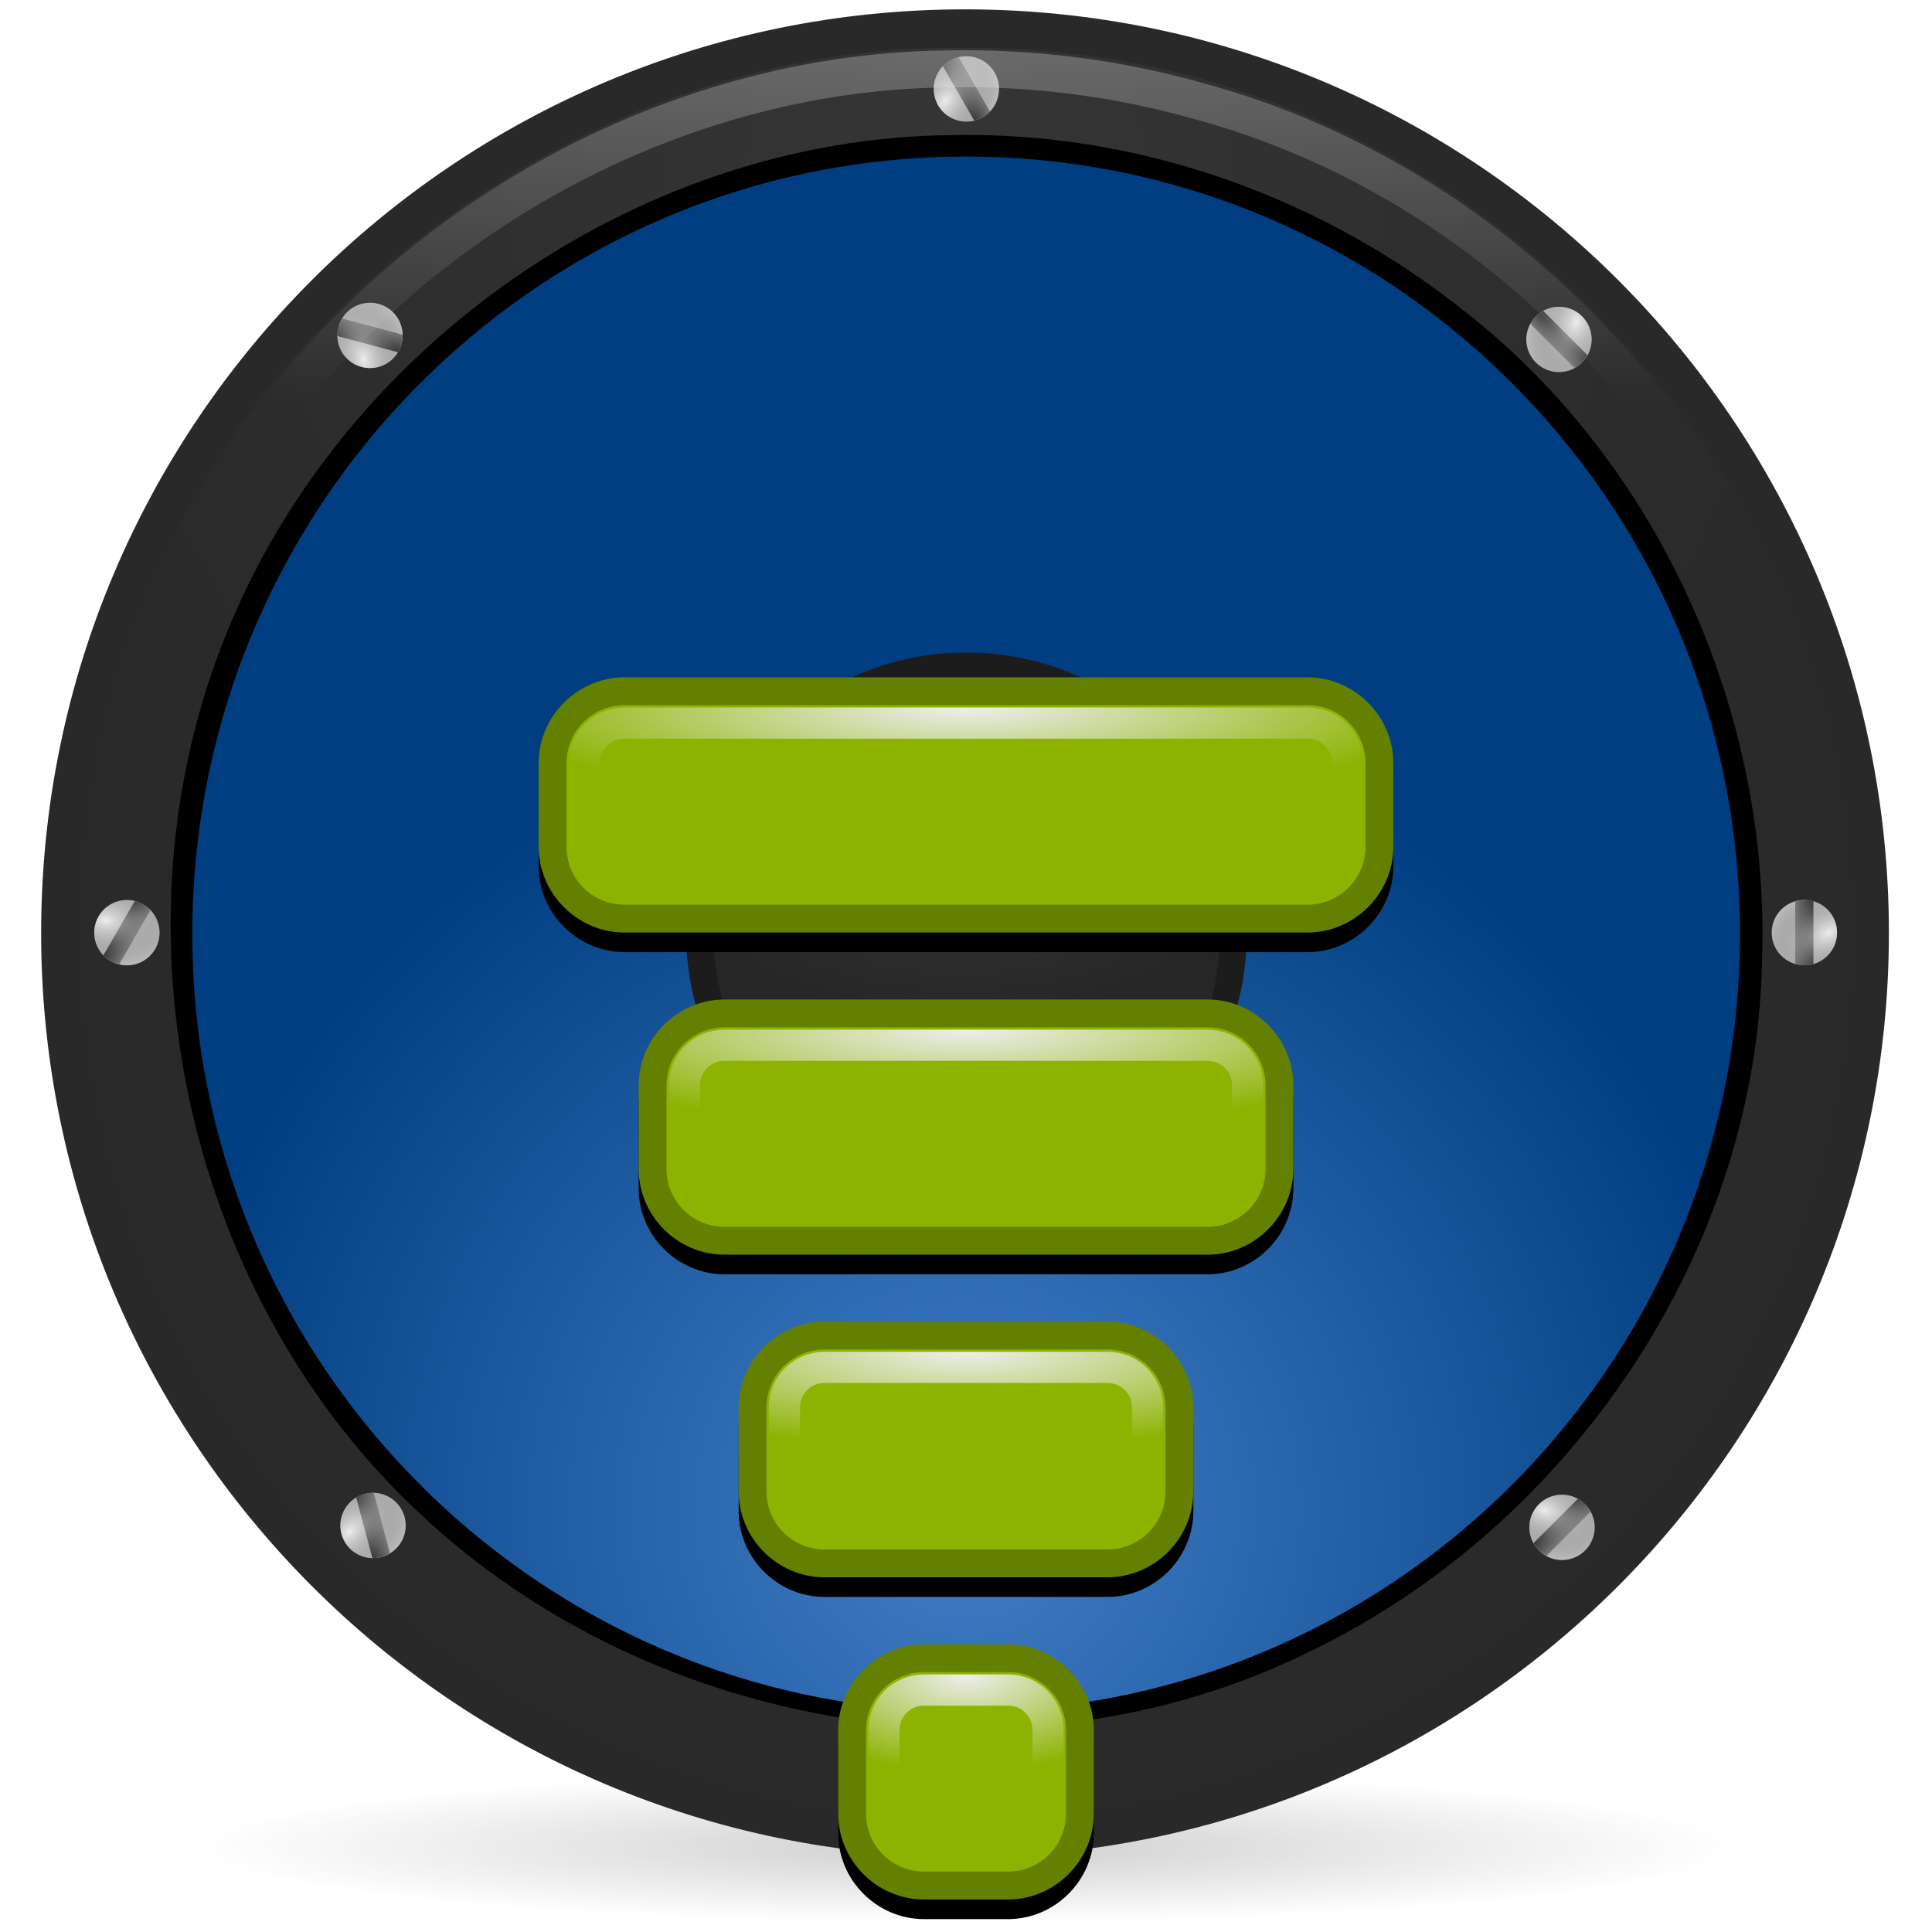<?xml version="1.0" encoding="UTF-8"?>
<svg viewBox="0 0 128 128" xmlns="http://www.w3.org/2000/svg" xmlns:xlink="http://www.w3.org/1999/xlink">
<defs>
<linearGradient id="6">
<stop stop-color="#eee" offset="0"/>
<stop stop-color="#eee" stop-opacity="0" offset="1"/>
</linearGradient>
<filter id="C">
<feGaussianBlur stdDeviation="8.75"/>
</filter>
<filter id="F">
<feGaussianBlur stdDeviation="0.466"/>
</filter>
<filter id="G">
<feGaussianBlur stdDeviation="0.425"/>
</filter>
<filter id="H" x="-.013" y="-.134" width="1.026" height="1.268">
<feGaussianBlur stdDeviation="0.563"/>
</filter>
<radialGradient id="I" cx="63.04" cy="123.38" r="51.27" gradientTransform="matrix(1 0 0 .098 0 111.24)" gradientUnits="userSpaceOnUse">
<stop offset="0"/>
<stop stop-opacity="0" offset="1"/>
</radialGradient>
<radialGradient id="J" cx="304.84" cy="366.23" r="175.79" gradientTransform="matrix(1 0 0 1.064 0 -15.427)" gradientUnits="userSpaceOnUse">
<stop stop-color="#437ec6" offset="0"/>
<stop stop-color="#003e81" offset="1"/>
</radialGradient>
<radialGradient id="K" cx="62.65" cy="11.05" r="58.764" gradientTransform="matrix(1 0 0 1.002 -.014 -.182)" gradientUnits="userSpaceOnUse">
<stop stop-color="#353535" offset="0"/>
<stop stop-color="#2a2a2a" offset="1"/>
</radialGradient>
<radialGradient id="L" cx="64.06" cy="51.1" r="16.86" gradientTransform="matrix(1.458 -.035 .024 1 -30.648 2.226)" gradientUnits="userSpaceOnUse">
<stop stop-color="#3e3e3e" offset="0"/>
<stop stop-color="#262626" offset="1"/>
</radialGradient>
<linearGradient id="M" x1="9.701" x2="9.785" y1="28.5" y2="24.875" gradientTransform="matrix(.334 0 0 .334 70.668 122.46)" gradientUnits="userSpaceOnUse">
<stop stop-color="#797979" offset="0"/>
<stop stop-color="#2d2d2d" offset="1"/>
</linearGradient>
<radialGradient id="N" cx="12.904" cy="84.71" r="6.5" gradientTransform="matrix(-1.265 .632 -1 -2 61.283 314.04)" gradientUnits="userSpaceOnUse">
<stop stop-color="#fff" stop-opacity=".732" offset="0"/>
<stop stop-color="#323232" stop-opacity="0" offset="1"/>
</radialGradient>
<linearGradient id="O" x2="0" y1="3.316" y2="26.449" gradientUnits="userSpaceOnUse" xlink:href="#6"/>
<radialGradient id="P" cx="63.982" cy="40.39" r="16.573" gradientTransform="matrix(1.513 0 0 1.001 -32.821 -.077)" gradientUnits="userSpaceOnUse">
<stop stop-color="#eee" stop-opacity=".457" offset="0"/>
<stop stop-color="#eee" stop-opacity="0" offset="1"/>
</radialGradient>
<filter id="Q">
<feGaussianBlur stdDeviation="2.067"/>
</filter>
<radialGradient id="S" cx="64" cy="27.01" r="26.316" gradientTransform="matrix(1.221 0 0 .245 -14.17 40.244)" gradientUnits="userSpaceOnUse" xlink:href="#6"/>
<radialGradient id="T" cx="64" cy="54.981" r="19.691" gradientTransform="matrix(1.592 0 0 .328 -37.874 50.187)" gradientUnits="userSpaceOnUse" xlink:href="#6"/>
<radialGradient id="U" cx="64" cy="82.965" r="13.07" gradientTransform="matrix(2.102 6.5393e-8 -1.5413e-8 .495 -70.508 48.461)" gradientUnits="userSpaceOnUse" xlink:href="#6"/>
<radialGradient id="V" cx="64" cy="110.92" r="6.473" gradientTransform="matrix(2.059 8.053e-8 -3.9016e-8 .998 -67.78 .283)" gradientUnits="userSpaceOnUse" xlink:href="#6"/>
</defs>
<g transform="matrix(.996 0 0 .996 .286 .086)">
<path transform="translate(.957 -.549)" d="m114.32 123.38a51.275 5.043 0 1 1-102.55 0 51.275 5.043 0 1 1 102.55 0z" fill="url(#I)" filter="url(#H)" opacity=".438" stroke-linecap="round" stroke-linejoin="bevel" stroke-width="5.787"/>
<path d="m63.215 3.098c-23.468-0.018-45.951 15.673-54.125 37.642-7.157 18.585-4.263 40.894 7.992 56.692 12.534 16.687 34.381 25.949 55.109 22.754 19.376-2.675 37.026-15.57 45.108-33.437 7.794-16.727 7.321-37.215-1.867-53.325-9.116-16.467-26.43-28.27-45.25-30.008-2.312-0.251-4.641-0.346-6.967-0.317z" fill="#00316e" stroke-linecap="round" stroke-linejoin="bevel" stroke-width="2.3"/>
<path transform="matrix(.341 0 0 .321 -40.046 -15.795)" d="m304.84 50.875c-99.588 0-180.22 85.935-180.22 191.41s80.629 191.44 180.22 191.44 180.22-85.967 180.22-191.44c0-105.47-80.63-191.41-180.22-191.41z" fill="#292929" stroke-linecap="round" stroke-linejoin="bevel" stroke-width="2.3"/>
<path transform="matrix(.308 0 0 .29 -29.912 -8.223)" d="m480.64 242.29a175.79 186.99 0 1 1-351.59 0 175.79 186.99 0 1 1 351.59 0z" fill="url(#J)" stroke-linecap="round" stroke-linejoin="bevel" stroke-width="2.3"/>
<path transform="matrix(.308 0 0 .29 -29.912 -8.223)" d="m304.84 54.281c-97.637 0-176.81 84.254-176.81 188s79.176 188.03 176.81 188.03 176.81-84.286 176.81-188.03c0-103.75-79.176-188-176.81-188z" fill="none" filter="url(#C)" stroke="#000" stroke-linecap="round" stroke-linejoin="bevel" stroke-width="19.374"/>
<path d="m63.215 3.1c-23.468-0.018-45.951 15.673-54.125 37.642-7.157 18.585-4.263 40.894 7.992 56.692 12.534 16.687 34.38 25.946 55.108 22.75 19.376-2.675 37.027-15.567 45.108-33.433 7.794-16.727 7.321-37.215-1.867-53.325-9.116-16.467-26.43-28.27-45.25-30.008-2.312-0.251-4.641-0.346-6.967-0.317zm1.108 5.792c11.921 0.041 23.714 4.399 32.967 11.85 12.887 10.158 20.197 26.696 19.633 43.058-0.357 19.442-12.803 37.722-30.258 46.058-19.126 9.382-43.597 5.268-59.033-9.275-15.155-14.111-20.605-37.572-13.458-56.975 7.313-20.029 27.586-34.591 49-34.708 0.385-0.008 0.765-0.01 1.15-0.008z" fill="url(#K)" stroke-linecap="round" stroke-linejoin="bevel" stroke-width="2.3"/>
<path transform="translate(-.001 -.049)" d="m63.719 43.375c-7.571 0.042-14.697 5.116-17.281 12.188-2.526 6.851-0.609 15.078 4.75 20.062 5.453 5.132 14.015 6.566 20.781 3.25 6.157-2.938 10.53-9.344 10.656-16.219 0.199-5.765-2.381-11.537-6.938-15.125-3.362-2.705-7.621-4.243-11.969-4.156z" fill="#1c1c1c" stroke-linecap="round" stroke-linejoin="bevel" stroke-width="2.3"/>
<path d="m63.354 45.109c-8.92 0.187-16.843 8.495-16.175 17.475 0.234 7.363 5.65 14.211 12.917 15.742 7.008 1.8 14.882-1.534 18.45-7.833 3.956-6.512 2.74-15.521-2.875-20.708-3.257-3.093-7.803-4.886-12.317-4.675z" fill="url(#L)" stroke-linecap="round" stroke-linejoin="bevel" stroke-width="2.3"/>
<g transform="translate(-.001 -.049)">
<g transform="translate(-10.777 -13.344)">
<path transform="matrix(.334 0 0 .334 38.73 73.743)" d="m107.92 166.03c-3.59 0-6.5 2.91-6.5 6.5s2.91 6.5 6.5 6.5 6.5-2.91 6.5-6.5-2.91-6.5-6.5-6.5z" fill="#555" filter="url(#F)"/>
<path d="m74.776 129.2c-1.199 0-2.171 0.972-2.171 2.171s0.972 2.171 2.171 2.171 2.171-0.972 2.171-2.171-0.972-2.171-2.171-2.171z" fill="#bbb"/>
<path d="m72.693 130.77c-0.056 0.192-0.084 0.396-0.084 0.605s0.028 0.413 0.084 0.605h4.165c0.056-0.192 0.094-0.396 0.094-0.605s-0.038-0.413-0.094-0.605h-4.165z" fill="url(#M)"/>
<path transform="matrix(.334 0 0 .334 88.052 78.724)" d="m-39.746 151.12c-3.59 0-6.5 2.91-6.5 6.5 0 3.59 2.91 6.5 6.5 6.5s6.5-2.91 6.5-6.5c0-3.59-2.91-6.5-6.5-6.5z" fill="url(#N)" filter="url(#G)"/>
</g>
<g transform="matrix(0 1 -1 0 251.11 -12.777)">
<path transform="matrix(.334 0 0 .334 38.73 73.743)" d="m107.92 166.03c-3.59 0-6.5 2.91-6.5 6.5s2.91 6.5 6.5 6.5 6.5-2.91 6.5-6.5-2.91-6.5-6.5-6.5z" fill="#555" filter="url(#F)"/>
<path d="m74.776 129.2c-1.199 0-2.171 0.972-2.171 2.171s0.972 2.171 2.171 2.171 2.171-0.972 2.171-2.171-0.972-2.171-2.171-2.171z" fill="#bbb"/>
<path d="m72.693 130.77c-0.056 0.192-0.084 0.396-0.084 0.605s0.028 0.413 0.084 0.605h4.165c0.056-0.192 0.094-0.396 0.094-0.605s-0.038-0.413-0.094-0.605h-4.165z" fill="url(#M)"/>
<path transform="matrix(.334 0 0 .334 88.052 78.724)" d="m-39.746 151.12c-3.59 0-6.5 2.91-6.5 6.5 0 3.59 2.91 6.5 6.5 6.5s6.5-2.91 6.5-6.5c0-3.59-2.91-6.5-6.5-6.5z" fill="url(#N)" filter="url(#G)"/>
</g>
<g transform="matrix(-.5 -.866 .866 -.5 -12.382 136.32)">
<path transform="matrix(.334 0 0 .334 38.73 73.743)" d="m107.92 166.03c-3.59 0-6.5 2.91-6.5 6.5s2.91 6.5 6.5 6.5 6.5-2.91 6.5-6.5-2.91-6.5-6.5-6.5z" fill="#555" filter="url(#F)"/>
<path d="m74.776 129.2c-1.199 0-2.171 0.972-2.171 2.171s0.972 2.171 2.171 2.171 2.171-0.972 2.171-2.171-0.972-2.171-2.171-2.171z" fill="#bbb"/>
<path d="m72.693 130.77c-0.056 0.192-0.084 0.396-0.084 0.605s0.028 0.413 0.084 0.605h4.165c0.056-0.192 0.094-0.396 0.094-0.605s-0.038-0.413-0.094-0.605h-4.165z" fill="url(#M)"/>
<path transform="matrix(.334 0 0 .334 88.052 78.724)" d="m-39.746 151.12c-3.59 0-6.5 2.91-6.5 6.5 0 3.59 2.91 6.5 6.5 6.5s6.5-2.91 6.5-6.5c0-3.59-2.91-6.5-6.5-6.5z" fill="url(#N)" filter="url(#G)"/>
</g>
<g transform="matrix(.5 -.866 .866 .5 -143 61.075)">
<path transform="matrix(.334 0 0 .334 38.73 73.743)" d="m107.92 166.03c-3.59 0-6.5 2.91-6.5 6.5s2.91 6.5 6.5 6.5 6.5-2.91 6.5-6.5-2.91-6.5-6.5-6.5z" fill="#555" filter="url(#F)"/>
<path d="m74.776 129.2c-1.199 0-2.171 0.972-2.171 2.171s0.972 2.171 2.171 2.171 2.171-0.972 2.171-2.171-0.972-2.171-2.171-2.171z" fill="#bbb"/>
<path d="m72.693 130.77c-0.056 0.192-0.084 0.396-0.084 0.605s0.028 0.413 0.084 0.605h4.165c0.056-0.192 0.094-0.396 0.094-0.605s-0.038-0.413-0.094-0.605h-4.165z" fill="url(#M)"/>
<path transform="matrix(.334 0 0 .334 88.052 78.724)" d="m-39.746 151.12c-3.59 0-6.5 2.91-6.5 6.5 0 3.59 2.91 6.5 6.5 6.5s6.5-2.91 6.5-6.5c0-3.59-2.91-6.5-6.5-6.5z" fill="url(#N)" filter="url(#G)"/>
</g>
<g transform="matrix(.707 -.707 .707 .707 -25.075 63.364)">
<g transform="translate(-10.777 -13.344)">
<path transform="matrix(.334 0 0 .334 38.73 73.743)" d="m107.92 166.03c-3.59 0-6.5 2.91-6.5 6.5s2.91 6.5 6.5 6.5 6.5-2.91 6.5-6.5-2.91-6.5-6.5-6.5z" fill="#555" filter="url(#F)"/>
<path d="m74.776 129.2c-1.199 0-2.171 0.972-2.171 2.171s0.972 2.171 2.171 2.171 2.171-0.972 2.171-2.171-0.972-2.171-2.171-2.171z" fill="#bbb"/>
<path d="m72.693 130.77c-0.056 0.192-0.084 0.396-0.084 0.605s0.028 0.413 0.084 0.605h4.165c0.056-0.192 0.094-0.396 0.094-0.605s-0.038-0.413-0.094-0.605h-4.165z" fill="url(#M)"/>
<path transform="matrix(.334 0 0 .334 88.052 78.724)" d="m-39.746 151.12c-3.59 0-6.5 2.91-6.5 6.5 0 3.59 2.91 6.5 6.5 6.5s6.5-2.91 6.5-6.5c0-3.59-2.91-6.5-6.5-6.5z" fill="url(#N)" filter="url(#G)"/>
</g>
<g transform="matrix(0 1 -1 0 251.11 -12.777)">
<path transform="matrix(.334 0 0 .334 38.73 73.743)" d="m107.92 166.03c-3.59 0-6.5 2.91-6.5 6.5s2.91 6.5 6.5 6.5 6.5-2.91 6.5-6.5-2.91-6.5-6.5-6.5z" fill="#555" filter="url(#F)"/>
<path d="m74.776 129.2c-1.199 0-2.171 0.972-2.171 2.171s0.972 2.171 2.171 2.171 2.171-0.972 2.171-2.171-0.972-2.171-2.171-2.171z" fill="#bbb"/>
<path d="m72.693 130.77c-0.056 0.192-0.084 0.396-0.084 0.605s0.028 0.413 0.084 0.605h4.165c0.056-0.192 0.094-0.396 0.094-0.605s-0.038-0.413-0.094-0.605h-4.165z" fill="url(#M)"/>
<path transform="matrix(.334 0 0 .334 88.052 78.724)" d="m-39.746 151.12c-3.59 0-6.5 2.91-6.5 6.5 0 3.59 2.91 6.5 6.5 6.5s6.5-2.91 6.5-6.5c0-3.59-2.91-6.5-6.5-6.5z" fill="url(#N)" filter="url(#G)"/>
</g>
<g transform="matrix(-.5 -.866 .866 -.5 -12.382 136.32)">
<path transform="matrix(.334 0 0 .334 38.73 73.743)" d="m107.92 166.03c-3.59 0-6.5 2.91-6.5 6.5s2.91 6.5 6.5 6.5 6.5-2.91 6.5-6.5-2.91-6.5-6.5-6.5z" fill="#555" filter="url(#F)"/>
<path d="m74.776 129.2c-1.199 0-2.171 0.972-2.171 2.171s0.972 2.171 2.171 2.171 2.171-0.972 2.171-2.171-0.972-2.171-2.171-2.171z" fill="#bbb"/>
<path d="m72.693 130.77c-0.056 0.192-0.084 0.396-0.084 0.605s0.028 0.413 0.084 0.605h4.165c0.056-0.192 0.094-0.396 0.094-0.605s-0.038-0.413-0.094-0.605h-4.165z" fill="url(#M)"/>
<path transform="matrix(.334 0 0 .334 88.052 78.724)" d="m-39.746 151.12c-3.59 0-6.5 2.91-6.5 6.5 0 3.59 2.91 6.5 6.5 6.5s6.5-2.91 6.5-6.5c0-3.59-2.91-6.5-6.5-6.5z" fill="url(#N)" filter="url(#G)"/>
</g>
<g transform="matrix(.5 -.866 .866 .5 -143 61.075)">
<path transform="matrix(.334 0 0 .334 38.73 73.743)" d="m107.92 166.03c-3.59 0-6.5 2.91-6.5 6.5s2.91 6.5 6.5 6.5 6.5-2.91 6.5-6.5-2.91-6.5-6.5-6.5z" fill="#555" filter="url(#F)"/>
<path d="m74.776 129.2c-1.199 0-2.171 0.972-2.171 2.171s0.972 2.171 2.171 2.171 2.171-0.972 2.171-2.171-0.972-2.171-2.171-2.171z" fill="#bbb"/>
<path d="m72.693 130.77c-0.056 0.192-0.084 0.396-0.084 0.605s0.028 0.413 0.084 0.605h4.165c0.056-0.192 0.094-0.396 0.094-0.605s-0.038-0.413-0.094-0.605h-4.165z" fill="url(#M)"/>
<path transform="matrix(.334 0 0 .334 88.052 78.724)" d="m-39.746 151.12c-3.59 0-6.5 2.91-6.5 6.5 0 3.59 2.91 6.5 6.5 6.5s6.5-2.91 6.5-6.5c0-3.59-2.91-6.5-6.5-6.5z" fill="url(#N)" filter="url(#G)"/>
</g>
</g>
</g>
<path transform="translate(-.015 -.063)" d="m62.531 4.562c-19.559 0.29-38.541 11.706-48.219 28.594-10.167 17.243-10.263 40.109-0.156 57.375 0.01-1.18e-4 0.021-1.18e-4 0.031 0 9.343 16.542 27.443 27.892 46.469 28.844 0.01-1.2e-4 0.021-1.2e-4 0.031 0 17.994 1.151 36.319-6.892 47.656-20.875 11.671-14.026 15.959-33.926 11.062-51.594-1.2e-4 -0.01-1.2e-4 -0.021 0-0.031-5.099-19.078-20.785-34.98-39.875-40.156-5.52-1.567-11.256-2.292-17-2.156z" fill="none" opacity=".291" stroke="url(#O)" stroke-linecap="round" stroke-linejoin="bevel" stroke-width="2.461"/>
<path transform="translate(-.001 -.049)" d="m63.375 46.562c-8.058 0.169-15.383 7.878-14.781 15.969 4.59e-4 0.021 4.59e-4 0.042 0 0.062 0.213 6.698 5.212 13.022 11.781 14.406 0.021-4.59e-4 0.042-4.59e-4 0.062 0 6.35 1.631 13.641-1.447 16.875-7.156-4.59e-4 -0.021-4.59e-4 -0.042 0-0.062 3.589-5.907 2.465-14.204-2.625-18.906-2.979-2.829-7.189-4.503-11.281-4.312-0.01 1.15e-4 -0.021 1.15e-4 -0.031 0z" fill="none" stroke="url(#P)" stroke-linecap="round" stroke-linejoin="bevel" stroke-width="2.3"/>
</g>
<g stroke-linecap="round" stroke-linejoin="round">
<path d="m41.375 46.175c-3.113 0-5.688 2.574-5.688 5.688v5.531c0 3.113 2.574 5.688 5.688 5.688h45.25c3.113 0 5.688-2.574 5.688-5.688v-5.531c0-3.113-2.574-5.688-5.688-5.688h-45.25z" filter="url(#Q)" stroke-width=".97"/>
<path d="m41.375 44.875c-3.113 0-5.688 2.574-5.688 5.688v5.531c0 3.113 2.574 5.688 5.688 5.688h45.25c3.113 0 5.688-2.574 5.688-5.688v-5.531c0-3.113-2.574-5.688-5.688-5.688h-45.25z" fill="#638000" stroke-width=".97"/>
<path d="m41.375 46.719c-2.127 0-3.844 1.717-3.844 3.844v5.531c0 2.127 1.717 3.844 3.844 3.844h45.25c2.127 0 3.844-1.717 3.844-3.844v-5.531c0-2.127-1.717-3.844-3.844-3.844h-45.25z" fill="#8bb300" stroke-width=".97"/>
<path d="m41.375 47.906c-1.48-1e-6 -2.656 1.176-2.656 2.656v5.531c0 1.48 1.176 2.656 2.656 2.656h45.25c1.48-1e-6 2.656-1.176 2.656-2.656v-5.531c0-1.48-1.176-2.656-2.656-2.656h-45.25z" fill="none" stroke="url(#S)" stroke-width="2.07"/>
</g>
<g stroke-linecap="round" stroke-linejoin="round">
<path d="m48 67.519c-3.113 0-5.688 2.574-5.688 5.688v5.531c0 3.113 2.574 5.688 5.688 5.688h32c3.113 0 5.688-2.574 5.688-5.688v-5.531c0-3.113-2.574-5.688-5.688-5.688h-32z" filter="url(#Q)" stroke-width=".97"/>
<path d="m48 66.219c-3.113 0-5.688 2.574-5.688 5.688v5.531c0 3.113 2.574 5.688 5.688 5.688h32c3.113 0 5.688-2.574 5.688-5.688v-5.531c0-3.113-2.574-5.688-5.688-5.688h-32z" fill="#638000" stroke-width=".97"/>
<path d="m48 68.062c-2.127 0-3.844 1.717-3.844 3.844v5.531c0 2.127 1.717 3.844 3.844 3.844h32c2.127 0 3.844-1.717 3.844-3.844v-5.531c0-2.127-1.717-3.844-3.844-3.844h-32z" fill="#8bb300" stroke-width=".97"/>
<path d="m48 69.25c-1.48-1e-6 -2.656 1.176-2.656 2.656v5.531c0 1.48 1.176 2.656 2.656 2.656h32c1.48-1e-6 2.656-1.176 2.656-2.656v-5.531c0-1.48-1.176-2.656-2.656-2.656h-32z" fill="none" stroke="url(#T)" stroke-width="2.07"/>
</g>
<g stroke-linecap="round" stroke-linejoin="round">
<path d="m54.625 88.863c-3.113 0-5.688 2.574-5.688 5.688v5.562c0 3.113 2.574 5.688 5.688 5.688h18.75c3.113 0 5.688-2.574 5.688-5.688v-5.562c0-3.113-2.574-5.688-5.688-5.688h-18.75z" filter="url(#Q)" stroke-width=".97"/>
<path d="m54.625 87.562c-3.113 0-5.688 2.574-5.688 5.688v5.562c0 3.113 2.574 5.688 5.688 5.688h18.75c3.113 0 5.688-2.574 5.688-5.688v-5.562c0-3.113-2.574-5.688-5.688-5.688h-18.75z" fill="#638000" stroke-width=".97"/>
<path d="m54.625 89.406c-2.127 0-3.844 1.717-3.844 3.844v5.562c0 2.127 1.717 3.844 3.844 3.844h18.75c2.127 0 3.844-1.717 3.844-3.844v-5.562c0-2.127-1.717-3.844-3.844-3.844h-18.75z" fill="#8bb300" stroke-width=".97"/>
<path d="m54.625 90.594c-1.48 1e-6 -2.656 1.176-2.656 2.656v5.562c0 1.48 1.176 2.656 2.656 2.656h18.75c1.48 0 2.656-1.176 2.656-2.656v-5.562c0-1.48-1.176-2.656-2.656-2.656h-18.75z" fill="none" stroke="url(#U)" stroke-width="2.07"/>
</g>
<g stroke-linecap="round" stroke-linejoin="round">
<path d="m61.219 110.24c-3.113 0-5.688 2.574-5.688 5.688v5.531c0 3.113 2.574 5.688 5.688 5.688h5.562c3.113 0 5.688-2.574 5.688-5.688v-5.531c0-3.113-2.574-5.688-5.688-5.688h-5.562z" filter="url(#Q)" stroke-width=".97"/>
<path d="m61.219 108.94c-3.113 0-5.688 2.574-5.688 5.688v5.531c0 3.113 2.574 5.688 5.688 5.688h5.562c3.113 0 5.688-2.574 5.688-5.688v-5.531c0-3.113-2.574-5.688-5.688-5.688h-5.562z" fill="#638000" stroke-width=".97"/>
<path d="m61.219 110.78c-2.127 0-3.844 1.717-3.844 3.844v5.531c0 2.127 1.717 3.844 3.844 3.844h5.562c2.127 0 3.844-1.717 3.844-3.844v-5.531c0-2.127-1.717-3.844-3.844-3.844h-5.562z" fill="#8bb300" stroke-width=".97"/>
<path d="m61.219 111.97c-1.48 0-2.656 1.176-2.656 2.656v5.531c1e-6 1.48 1.176 2.656 2.656 2.656h5.562c1.48 0 2.656-1.176 2.656-2.656v-5.531c1e-6 -1.48-1.176-2.656-2.656-2.656h-5.562z" fill="none" stroke="url(#V)" stroke-width="2.07"/>
</g>
</svg>
